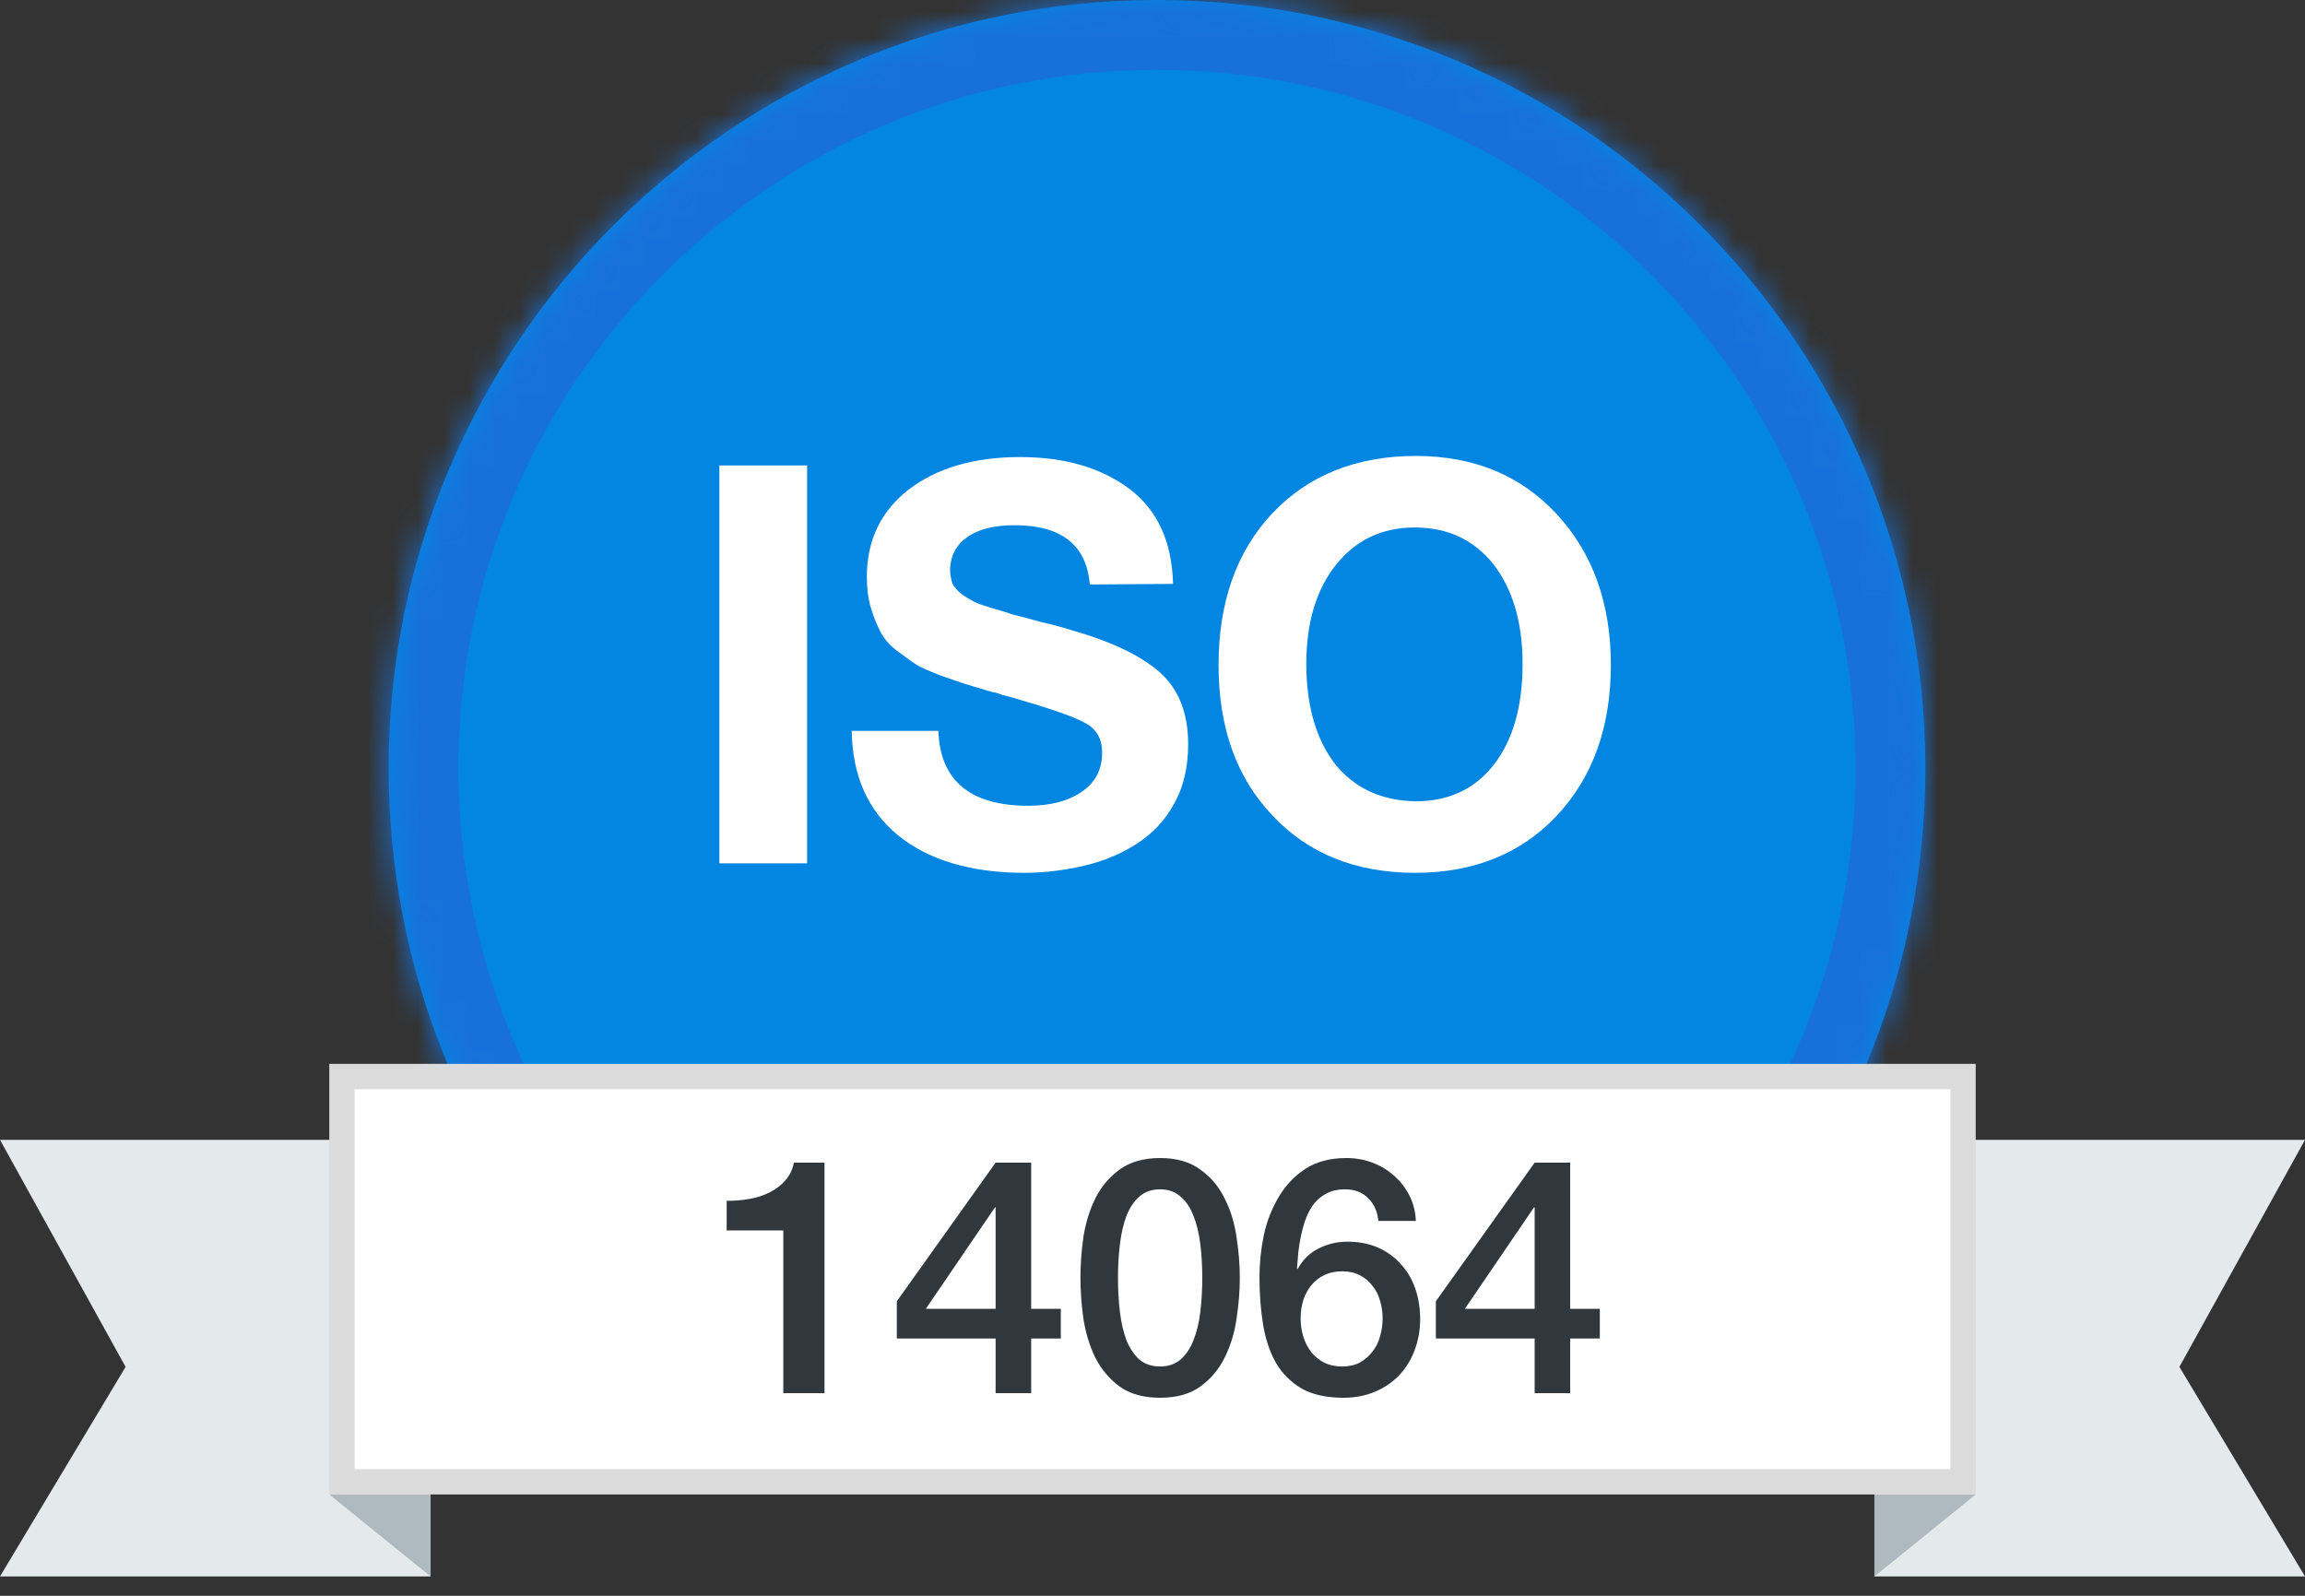 <?xml version="1.0" encoding="UTF-8"?> <svg xmlns="http://www.w3.org/2000/svg" width="91" height="63" viewBox="0 0 91 63" fill="none"><rect x="0" y="0" width="91" height="63" fill="#333333" stroke="none"/><mask id="path-1-inside-1_10419_5755" fill="white"><path fill-rule="evenodd" clip-rule="evenodd" d="M67.884 51C72.927 45.583 76.011 38.319 76.011 30.335C76.011 13.581 62.43 0 45.677 0C28.923 0 15.342 13.581 15.342 30.335C15.342 38.319 18.427 45.583 23.47 51H67.884Z"></path></mask><path fill-rule="evenodd" clip-rule="evenodd" d="M67.884 51C72.927 45.583 76.011 38.319 76.011 30.335C76.011 13.581 62.43 0 45.677 0C28.923 0 15.342 13.581 15.342 30.335C15.342 38.319 18.427 45.583 23.47 51H67.884Z" fill="#0385E2"></path><path d="M67.884 51V53.758H69.084L69.902 52.879L67.884 51ZM23.47 51L21.451 52.879L22.269 53.758H23.47V51ZM73.254 30.335C73.254 37.595 70.452 44.194 65.865 49.121L69.902 52.879C75.401 46.972 78.769 39.044 78.769 30.335H73.254ZM45.677 2.758C60.907 2.758 73.254 15.104 73.254 30.335H78.769C78.769 12.058 63.953 -2.758 45.677 -2.758V2.758ZM18.099 30.335C18.099 15.104 30.446 2.758 45.677 2.758V-2.758C27.4 -2.758 12.584 12.058 12.584 30.335H18.099ZM25.488 49.121C20.901 44.194 18.099 37.595 18.099 30.335H12.584C12.584 39.044 15.952 46.972 21.451 52.879L25.488 49.121ZM23.47 53.758H67.884V48.242H23.47V53.758Z" fill="#1871DA" mask="url(#path-1-inside-1_10419_5755)"></path><path d="M0 45H17V62.236H0L4.958 53.963L0 45Z" fill="#E4E9EC"></path><path d="M13 59H17V62.236L13 59Z" fill="#AEB9C0"></path><path d="M91 45H74V62.236H91L86.042 53.963L91 45Z" fill="#E4E9EC"></path><path d="M78 59H74V62.236L78 59Z" fill="#AEB9C0"></path><path d="M55.896 18C58.191 18 60.044 18.772 61.456 20.294C62.868 21.817 63.596 23.802 63.596 26.251C63.596 28.722 62.868 30.707 61.456 32.208C60.044 33.708 58.169 34.458 55.874 34.458C53.536 34.458 51.66 33.708 50.248 32.208C48.814 30.707 48.108 28.722 48.108 26.251C48.108 23.78 48.814 21.773 50.226 20.272C51.638 18.772 53.536 18 55.896 18ZM55.852 20.824C54.55 20.824 53.514 21.331 52.741 22.302C51.969 23.273 51.572 24.574 51.572 26.207C51.572 27.884 51.969 29.207 52.719 30.178C53.491 31.127 54.55 31.612 55.896 31.634C57.198 31.634 58.235 31.149 58.985 30.178C59.735 29.207 60.11 27.884 60.11 26.207C60.11 24.552 59.713 23.251 58.963 22.28C58.191 21.309 57.154 20.824 55.852 20.824Z" fill="white"></path><path d="M46.312 23.052L43.025 23.074C42.893 21.508 41.9 20.735 40.047 20.735C39.253 20.735 38.635 20.89 38.194 21.199C37.752 21.508 37.51 21.949 37.51 22.523C37.51 22.699 37.554 22.875 37.598 23.03C37.664 23.162 37.775 23.295 37.929 23.427C38.105 23.559 38.26 23.648 38.414 23.736C38.591 23.824 38.834 23.912 39.142 24.001C39.451 24.089 39.738 24.177 40.003 24.265C40.267 24.331 40.62 24.42 41.084 24.552C41.569 24.662 41.966 24.773 42.319 24.883C43.864 25.324 45.033 25.876 45.783 26.538C46.533 27.2 46.908 28.148 46.908 29.384C46.908 30.266 46.732 31.06 46.356 31.722C46.004 32.384 45.496 32.913 44.878 33.311C44.261 33.708 43.577 33.995 42.827 34.171C42.077 34.347 41.282 34.458 40.444 34.458C38.326 34.458 36.649 33.95 35.458 32.98C34.267 32.009 33.649 30.619 33.627 28.854H37.047C37.113 30.818 38.304 31.81 40.598 31.81C41.503 31.81 42.209 31.612 42.738 31.237C43.268 30.862 43.511 30.354 43.511 29.715C43.511 29.163 43.29 28.766 42.805 28.523C42.319 28.259 41.327 27.928 39.782 27.486C39.694 27.464 39.628 27.442 39.584 27.442C39.539 27.42 39.495 27.398 39.407 27.376C39.341 27.354 39.275 27.332 39.209 27.332C38.679 27.177 38.326 27.067 38.105 27.001C37.907 26.935 37.576 26.825 37.135 26.67C36.694 26.494 36.363 26.361 36.164 26.229C35.943 26.096 35.701 25.898 35.392 25.677C35.083 25.435 34.885 25.192 34.752 24.927C34.62 24.662 34.487 24.354 34.377 23.979C34.267 23.604 34.223 23.206 34.223 22.765C34.223 21.331 34.774 20.184 35.877 19.323C36.98 18.485 38.436 18.044 40.267 18.044C42.032 18.044 43.467 18.463 44.592 19.302C45.695 20.14 46.268 21.375 46.312 23.052Z" fill="white"></path><path d="M31.864 18.375V34.083H28.4V18.375H31.864Z" fill="white"></path><rect x="13.5" y="42.5" width="64" height="16" fill="white" stroke="#DBDBDB"></rect><path d="M28.689 47.408C29.001 47.408 29.304 47.382 29.599 47.33C29.894 47.278 30.158 47.191 30.392 47.07C30.635 46.949 30.838 46.793 31.003 46.602C31.176 46.411 31.289 46.177 31.341 45.9H32.55V55H30.925V48.578H28.689V47.408ZM36.55 51.672H39.306V47.668H39.28L36.55 51.672ZM41.88 52.842H40.71V55H39.306V52.842H35.406V51.373L39.306 45.9H40.71V51.672H41.88V52.842ZM45.801 45.718C46.451 45.718 46.98 45.87 47.387 46.173C47.803 46.468 48.124 46.849 48.349 47.317C48.583 47.776 48.739 48.283 48.817 48.838C48.904 49.393 48.947 49.93 48.947 50.45C48.947 50.97 48.904 51.507 48.817 52.062C48.739 52.617 48.583 53.128 48.349 53.596C48.124 54.055 47.803 54.437 47.387 54.74C46.98 55.035 46.451 55.182 45.801 55.182C45.151 55.182 44.618 55.035 44.202 54.74C43.795 54.437 43.474 54.055 43.24 53.596C43.015 53.128 42.859 52.617 42.772 52.062C42.694 51.507 42.655 50.97 42.655 50.45C42.655 49.93 42.694 49.393 42.772 48.838C42.859 48.283 43.015 47.776 43.24 47.317C43.474 46.849 43.795 46.468 44.202 46.173C44.618 45.87 45.151 45.718 45.801 45.718ZM45.801 53.947C46.122 53.947 46.391 53.856 46.607 53.674C46.824 53.483 46.993 53.232 47.114 52.92C47.244 52.599 47.335 52.227 47.387 51.802C47.439 51.377 47.465 50.927 47.465 50.45C47.465 49.973 47.439 49.527 47.387 49.111C47.335 48.686 47.244 48.314 47.114 47.993C46.993 47.672 46.824 47.421 46.607 47.239C46.391 47.048 46.122 46.953 45.801 46.953C45.472 46.953 45.199 47.048 44.982 47.239C44.774 47.421 44.605 47.672 44.475 47.993C44.354 48.314 44.267 48.686 44.215 49.111C44.163 49.527 44.137 49.973 44.137 50.45C44.137 50.927 44.163 51.377 44.215 51.802C44.267 52.227 44.354 52.599 44.475 52.92C44.605 53.232 44.774 53.483 44.982 53.674C45.199 53.856 45.472 53.947 45.801 53.947ZM54.416 48.201C54.381 47.828 54.247 47.529 54.013 47.304C53.788 47.07 53.48 46.953 53.09 46.953C52.821 46.953 52.587 47.005 52.388 47.109C52.197 47.204 52.033 47.334 51.894 47.499C51.764 47.664 51.656 47.854 51.569 48.071C51.491 48.279 51.426 48.5 51.374 48.734C51.322 48.968 51.283 49.202 51.257 49.436C51.24 49.661 51.222 49.874 51.205 50.073L51.231 50.099C51.43 49.735 51.703 49.466 52.05 49.293C52.405 49.111 52.787 49.02 53.194 49.02C53.645 49.02 54.048 49.098 54.403 49.254C54.758 49.41 55.057 49.627 55.3 49.904C55.551 50.173 55.742 50.493 55.872 50.866C56.002 51.239 56.067 51.642 56.067 52.075C56.067 52.517 55.993 52.929 55.846 53.31C55.707 53.683 55.504 54.012 55.235 54.298C54.966 54.575 54.646 54.792 54.273 54.948C53.9 55.104 53.489 55.182 53.038 55.182C52.371 55.182 51.82 55.061 51.387 54.818C50.962 54.567 50.624 54.229 50.373 53.804C50.13 53.371 49.961 52.868 49.866 52.296C49.771 51.715 49.723 51.091 49.723 50.424C49.723 49.878 49.779 49.328 49.892 48.773C50.013 48.218 50.208 47.716 50.477 47.265C50.746 46.806 51.097 46.433 51.53 46.147C51.972 45.861 52.514 45.718 53.155 45.718C53.519 45.718 53.861 45.779 54.182 45.9C54.503 46.021 54.784 46.19 55.027 46.407C55.278 46.624 55.482 46.884 55.638 47.187C55.794 47.49 55.881 47.828 55.898 48.201H54.416ZM52.986 53.947C53.255 53.947 53.489 53.895 53.688 53.791C53.887 53.678 54.052 53.535 54.182 53.362C54.321 53.189 54.42 52.989 54.481 52.764C54.55 52.53 54.585 52.292 54.585 52.049C54.585 51.806 54.55 51.572 54.481 51.347C54.42 51.122 54.321 50.927 54.182 50.762C54.052 50.589 53.887 50.45 53.688 50.346C53.489 50.242 53.255 50.19 52.986 50.19C52.717 50.19 52.479 50.242 52.271 50.346C52.072 50.441 51.903 50.576 51.764 50.749C51.625 50.914 51.521 51.109 51.452 51.334C51.383 51.559 51.348 51.798 51.348 52.049C51.348 52.3 51.383 52.539 51.452 52.764C51.521 52.989 51.625 53.193 51.764 53.375C51.903 53.548 52.072 53.687 52.271 53.791C52.479 53.895 52.717 53.947 52.986 53.947ZM57.831 51.672H60.587V47.668H60.56L57.831 51.672ZM63.16 52.842H61.99V55H60.587V52.842H56.687V51.373L60.587 45.9H61.99V51.672H63.16V52.842Z" fill="#30383E"></path></svg> 